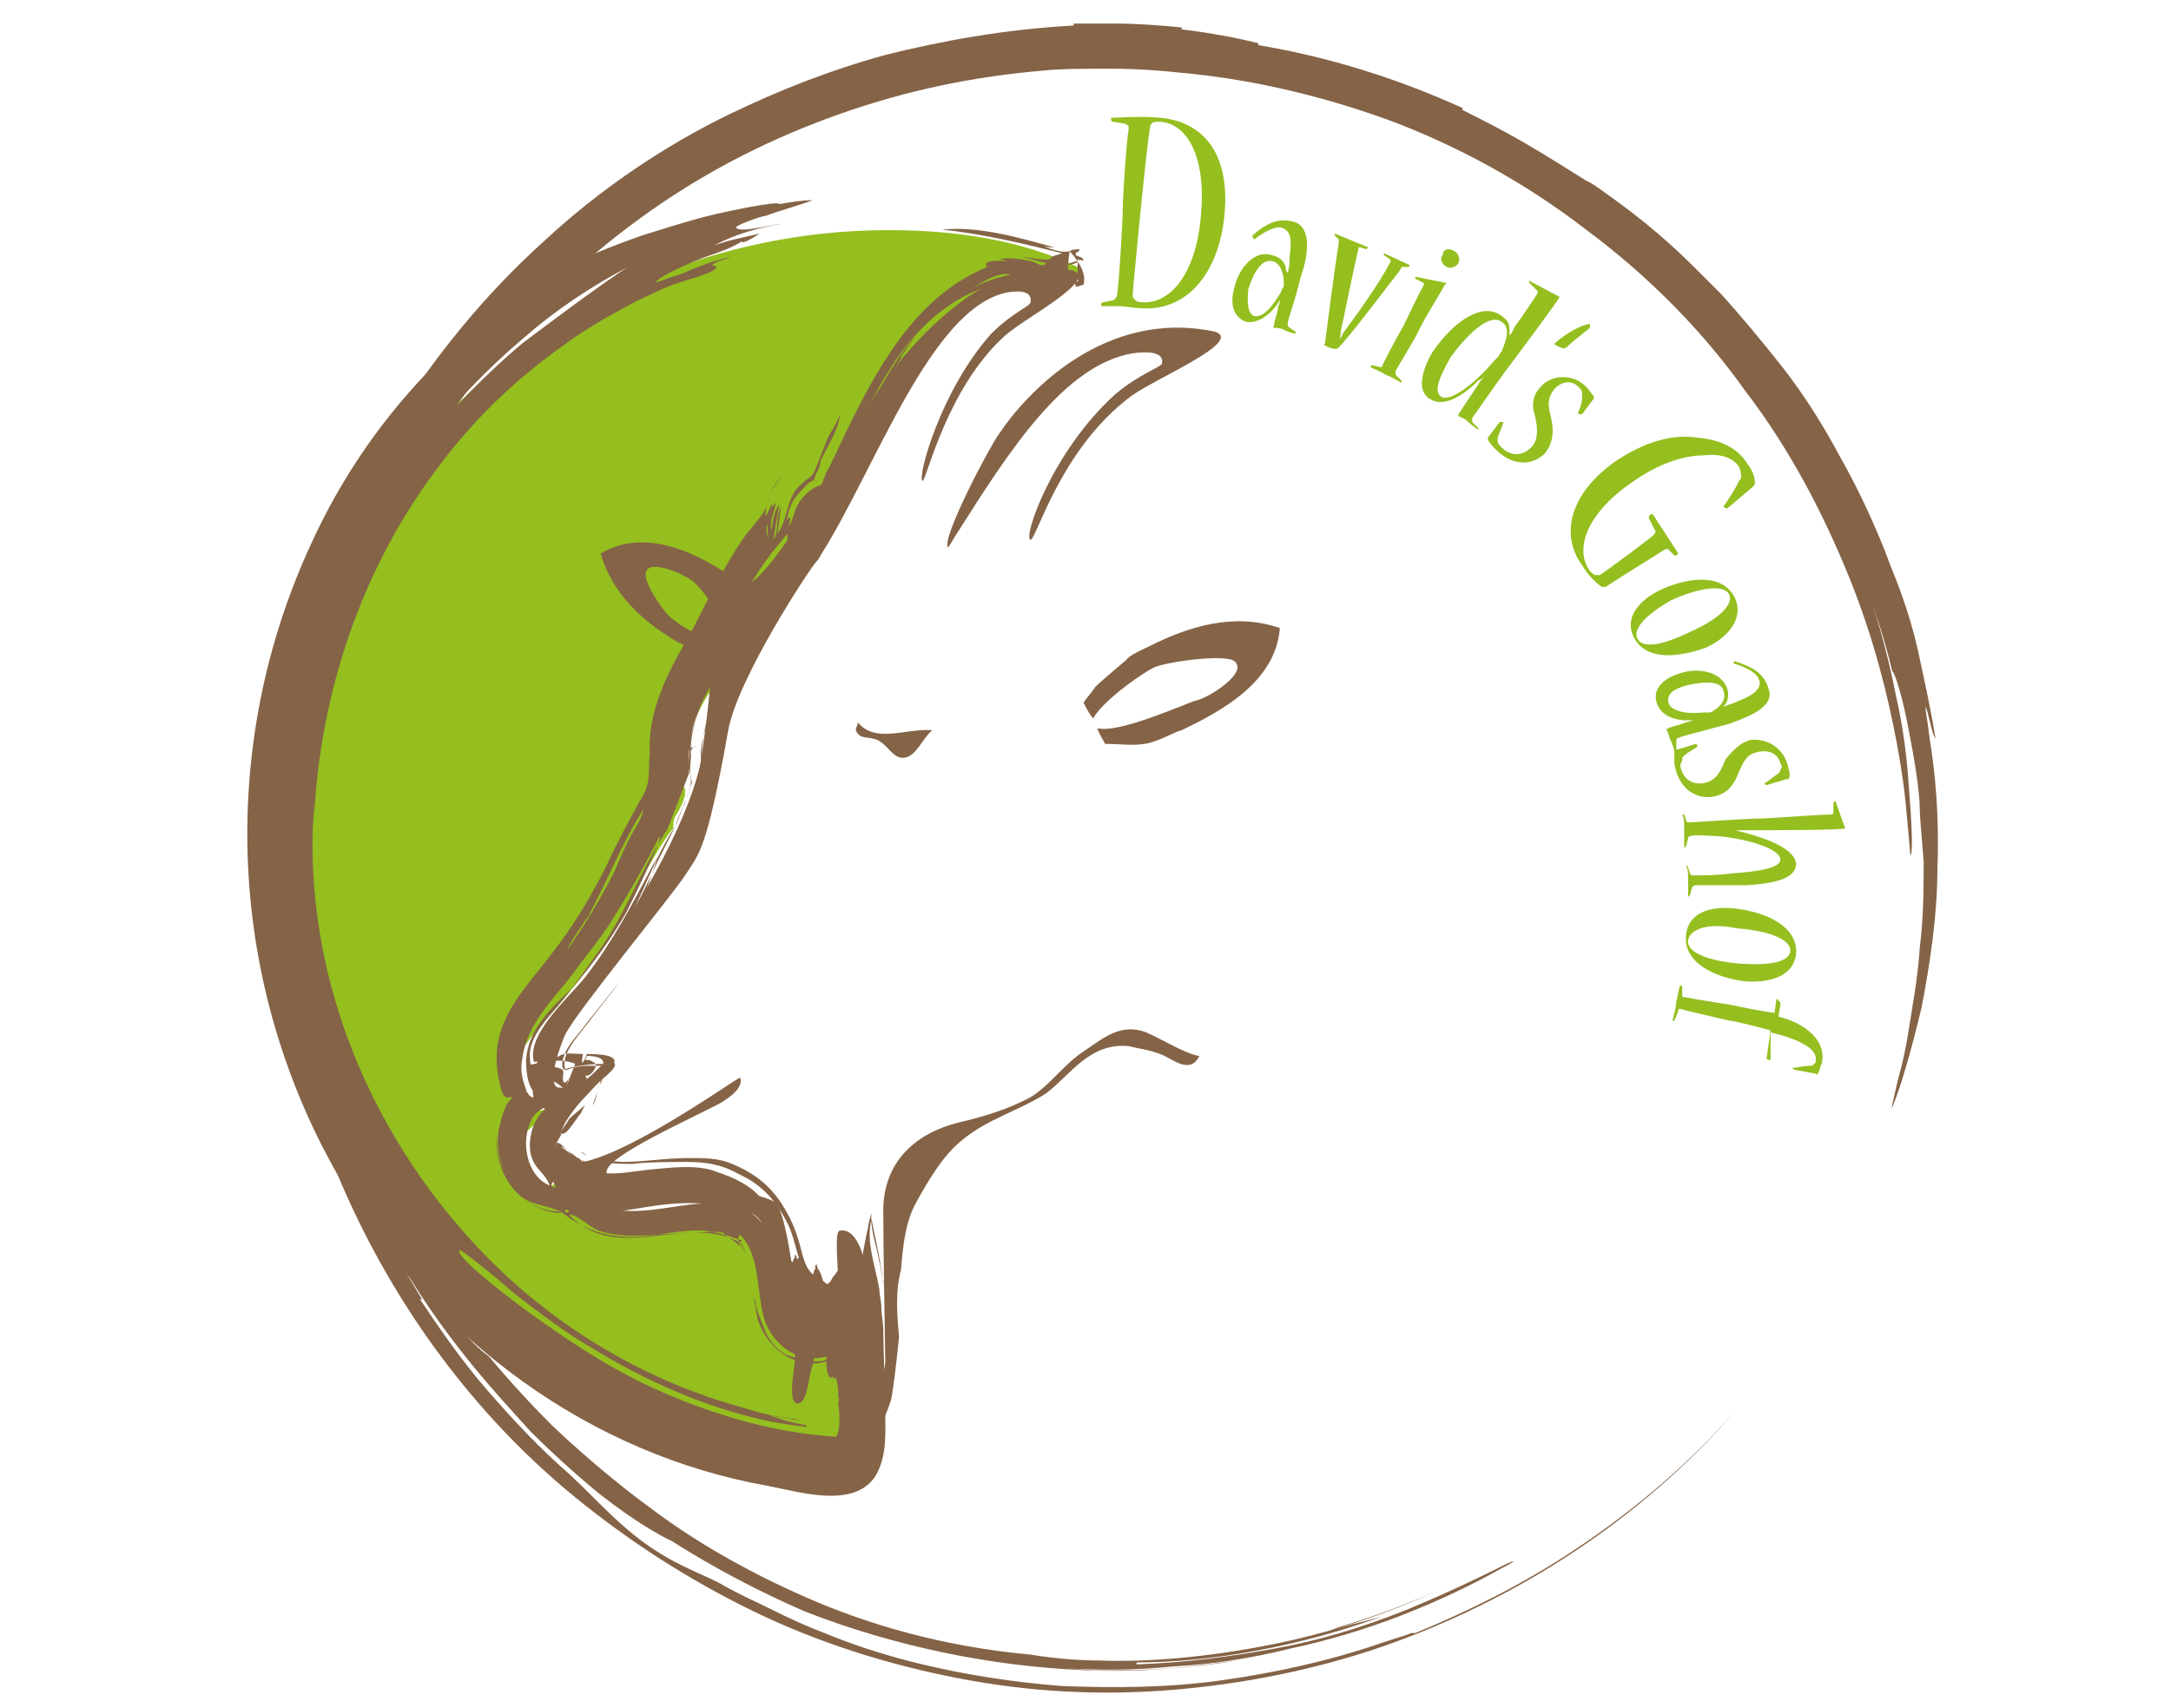 <?xml version="1.0" encoding="utf-8"?>
<!-- Generator: Adobe Illustrator 24.3.0, SVG Export Plug-In . SVG Version: 6.00 Build 0)  -->
<svg version="1.1" id="Ebene_1" xmlns="http://www.w3.org/2000/svg" xmlns:xlink="http://www.w3.org/1999/xlink" x="0px" y="0px"
	 viewBox="0 0 110.6 87" style="enable-background:new 0 0 110.6 87;" xml:space="preserve">
<style type="text/css">
	.st0{fill-rule:evenodd;clip-rule:evenodd;fill:#94BF1F;}
	.st1{fill-rule:evenodd;clip-rule:evenodd;fill:#856346;}
	.st2{fill:#856346;}
	.st3{fill:#94BF1F;}
</style>
<g>
	<g>
		<g>
			<path class="st0" d="M47.5,11.8c-17.5-1.2-32.7,12-34,29.6c-1.2,17.5,12,32.8,29.6,34c0.2,0,0.3,0,0.4,0l0.1-0.1
				c0-1.2,0.1-2.5,0.2-3.7c0,0,0,0,0-0.1c0-1.2,0.5-2.8,0.2-4.1c-0.2,0-0.3-0.1-0.4-0.2c-0.1,0-0.3-0.1-0.4-0.2
				c-0.1-0.1-0.2-0.2-0.3-0.2h-0.1c0,0,0,0-0.1,0l0,0l-0.1,0.1c-0.1,0.1-0.2,0.2-0.3,0.3c0,0.1,0,0.2-0.1,0.4
				c0.2,0.7-0.2,1.7-1.1,1.6c-0.5,0-0.8-0.3-0.9-0.6c0-0.1-0.1-0.1-0.1-0.2c-0.3-0.6-0.4-1.3-0.4-2c-0.1-0.2-0.2-0.4-0.2-0.7
				c0-0.1,0-0.1,0-0.2c-0.1-0.4-0.2-0.8-0.4-1.1c-0.3-0.6-0.6-1.4-1.2-1.7c-0.5-0.3-1.1-0.5-1.6-0.7c-1-0.1-1.9-0.1-2.9,0
				c-1.3,0.1-3.2,0.4-4.3-0.5c-0.5-0.4-0.7-1.1-0.3-1.6c-0.4,0.4-0.9,0.7-1.7,0.7c-0.7,0-1.1-0.7-1.1-1.2c0-0.8,0.4-1.4,1-1.9
				c0.2-0.2,0.4-0.3,0.7-0.3c0.2-0.3,0.3-0.6,0.5-0.9l0,0c-0.1,0.1-0.3,0.2-0.4,0.2c-0.7,0.3-1.4-0.1-1.7-0.8
				c-0.4-1.2,0.6-2.4,1.3-3.3c1.1-1.2,2.1-2.4,3-3.7c1.1-1.6,1.9-3.3,2.9-5c0.3-0.5,0.6-1,1-1.5c0-0.2,0-0.4,0.1-0.6
				c0.2-0.3,0.4-0.7,0.5-1.1c0-0.1,0-0.2,0-0.3l0,0c-0.2-0.3-0.2-0.6-0.1-0.9c0-0.2,0.1-0.3,0.1-0.5c-0.1-0.2-0.1-0.3,0-0.5
				c0.2-1.2,0.8-2.4,1.5-3.4l0,0c0.6-1.4,1.3-2.7,2.1-3.9c0.8-1.2,1.7-2.3,2.5-3.4c-0.2-0.7,0.2-1.7,1.1-1.6l0,0l0.1-0.1
				c0-0.1,0-0.3,0.1-0.4c1-2.5,2.4-5,3.9-7.2c1.2-1.8,2.8-3.1,4.9-3.8c0.1,0,0.2,0,0.3,0c0.4-0.2,0.8-0.2,1.4,0
				c0.4,0.1,0.6,0.4,0.7,0.7c0.1-0.1,0.1-0.2,0.2-0.2c0.2-0.2,0.5-0.4,0.7-0.6c0.2-0.2,0.4-0.3,0.6-0.4c0-0.1,0.1-0.2,0.1-0.3
				C52.9,12.6,50.3,12,47.5,11.8z"/>
		</g>
	</g>
	<path class="st1" d="M43.7,36.8c0.9,1.1,2.4,0.3,3.8,0.4c-0.5,0.4-0.8,1.3-1.4,1.4c-0.6,0.1-0.8-0.6-1.4-0.9
		c-0.5-0.2-0.9,0-1.1-0.5C43.6,37,43.7,37,43.7,36.8z"/>
	<g>
		<path class="st2" d="M55.2,14.5l-0.3,0.1c0.1-1.2,0-0.1,0-0.2c0,0,0-0.2,0-0.3s0-0.2,0-0.3c0-0.2,0-0.4,0-0.6c0,0.1,0,0.1,0,0.2
			c0-0.2,0,0.1,0-0.2c0.1,0.1,0.2,0,0.3,0.1c0-0.2-0.2-0.2-0.4-0.3c0-0.3,0.1,0,0.2-0.3c-0.1,0-0.4,0-0.5,0.1
			c-0.4,0.1-1-0.1-1.4-0.3c0.2,0.1,0.4,0.1,0.6,0.1c-1.8-0.5-3.9-1.1-5.7-0.9c2,0.2,4.1,0.7,6.1,1.2c-0.2,0.1-0.5,0.1-0.6,0.3
			c-0.2,0.1-1.2-0.1-1.4-0.1c0.4,0.1,0.8,0.2,1.2,0.3c-0.2,0.3-0.6-0.1-0.8-0.1c-0.5-0.1-1.1-0.2-1.6-0.1c0.2,0,0.3,0.1,0.5,0.1
			c-0.2,0-1.5-0.1-1.1,0.3c-3.4,1.4-5.3,4.6-6.9,7.8c-0.4,0.8-0.8,1.7-1.2,2.5c-0.1,0.1-0.1,0.2-0.2,0.4c-0.2,0.6-0.1,0.3-0.6,0.6
			c-0.3,0.2-0.6,0.5-0.8,0.9s-0.2,0.7-0.4,1c-0.1,0.3,0,0.6-0.1,0.8c0.1-0.2,0-0.6,0.1-0.8c0-0.2,0.2-0.7-0.1-0.3
			c0.1-0.9,0.5-1.3,1.1-1.9c0.4-0.2,0.2-0.1,0.4-0.5c0.1-0.2,0.2-0.4,0.2-0.6c0.3-0.7,1-1.7,1-2.5c0,0.4-0.6,1.1-0.7,1.5
			c-0.2,0.5-0.4,1-0.6,1.5c-0.2,0.4-0.3,0.3-0.6,0.6c-0.9,0.7-0.7,1.8-1.3,2.6c0.1-0.5,0.1-0.9,0.2-1.4c-0.3,0.5-0.1,1.3-0.4,1.7
			c0.1-0.6,0.2-1.2,0.3-1.8l0,0c-0.3,0.4-0.3,0.8-0.4,1.3c-0.1-0.6,0.2-0.9,0.2-1.4c-0.7,1,0,0.1-0.2,0.1c0,0-0.2,0.5-0.3,0.6
			c0-0.7,0.3-1.5,0.8-2c-0.3,0.4-0.6,0.8-0.7,1.3c-0.1,0.5-0.5,0.9-0.9,1.4c-0.5,0.6-0.9,1.3-1.3,2c-0.8,1.3-1.4,2.8-2.2,4.1
			c-0.9,1.6-1.7,3.4-1.6,5.3c-0.1,1,0.1,1.5-0.5,2.4c-0.6,1.1-1.2,2.2-1.7,3.3c-0.8,1.6-1.7,3.1-2.8,4.5c-1.2,1.6-2.8,3.1-2.8,5.3
			c0,0.6,0.1,1.2,0.3,1.8c0.2,0.3,0.2,0.2,0.5,0.2c-0.1,0.2-0.2,0.2-0.3,0.4c-0.2,0.4-0.3,0.9-0.4,1.3c-0.1,0.7,0,1.4,0.3,2.1
			c-0.3-0.6-0.4-1.2-0.4-1.9c-0.1,1.2,0.4,2.5,1.3,3.2c0.7,0.5,1.6,0.4,2.2,0.9c1.2,0.9,2.4,1.2,3.9,1.1c1.2-0.1,2.6-0.5,3.8-0.2
			c0.5,0.1,0.9,0.4,1.2,0.7l-0.1-0.3l0.5,0.8c-0.1-0.1-0.3-0.7-0.5-0.8v-0.1c0.4-0.8,0.1-0.3,0.1-0.2c1.1,1.1,0.8,3.1,1.3,4.5
			c0,0,0-0.1,0,0s0,0.1,0,0c0.6,1.4,2,2.2,3.4,1.6c-0.3,0.7-1.9,0.2-2.4,0c-0.5-0.3-0.9-0.8-1.1-1.4c-0.1-0.2-0.1-0.3-0.2-0.5
			c-0.1-0.3-0.2-0.5-0.2-0.8l-0.1-0.2c0.1,0.4,0.1,0.7,0.2,1.1c0.5,1.6,2.1,2.7,3.7,2.1c0,0.1,0,0.1,0,0.2c0-0.1,0.1-0.2,0.2-0.3
			c0,0.4,0,0.8-0.1,1.3l0,0v-0.1c0.2-0.6,0.3,0.3,0.3,0.5c0,0.1,0,0.1,0,0.2s0.1,0.2,0,0.4c0.1,0.6,0.1,1.4-0.1,1.7
			c-3.4-0.2-6.9-1.3-10-2.8c-2-1-3.8-2.2-5.6-3.5c-0.3-0.2-3.8-2.8-3.6-3.2c0.1-0.1,2.6,2,2.8,2.2c1.3,1,2.6,2,4,2.8
			c2.6,1.6,5.5,2.9,8.5,3.6c0.8,0.2,1.6,0.3,2.4,0.4c0,0,0-0.1-0.1-0.1c-0.6-0.1-1.3-0.3-1.5-0.4c-0.1,0-0.3-0.1-0.4-0.1
			c0.6,0.1,1.2,0.2,1.8,0.3l0,0c-0.2,0-0.3-0.1-0.4-0.1c-0.9-0.1-1.8-0.3-2.7-0.6c-4.4-1.2-8.5-3.5-11.9-6.6
			c-6.5-6-10.6-14.9-9.9-24.1c0,0.2,0,0.5,0,0.7c0.3-6.5,2.5-12.9,6.4-18c1.8-2.4,3.9-4.4,6.3-6.1c1.2-0.9,2.5-1.6,3.8-2.3
			c0.7-0.3,1.4-0.7,2.1-0.9c0.2-0.1,1.9-0.5,1.9-0.8c0-0.1-0.2,0-0.2-0.1c0.1-0.2,0.8-0.3,0.9-0.4c-0.9,0.2-1.7,0.5-2.6,0.9
			c-0.1,0-1.2,0.4-1.2,0.4c0.1-0.2,0.7-0.5,0.9-0.6c0.6-0.3,1.3-0.6,1.9-0.8c0.6-0.2,1.1-0.4,1.6-0.7c0,0.2,0.9-0.4,0.9-0.4
			c-0.8,0.2-1.5,0.3-2.3,0.6c1.1-0.6,2.3-0.9,3.4-1.1c-0.3,0-2.1,0.5-2.3,0.2C37.4,11.5,38.8,11,39,11c0.8-0.3,1.6-0.5,2.4-0.8
			c-0.6,0-1.1,0.1-1.7,0.2c0-0.2-2.8,0.4-3.2,0.5c-1.3,0.3-2.5,0.7-3.8,1.1c-2.3,0.8-4.6,1.8-6.6,3.2c-4.4,3.2-7.9,7.4-10.2,12.4
			c-4.9,10.5-4.3,22.7,1.5,32.6c4.7,8.1,12.7,13.9,21.7,15.5c1.6,0.3,4.4,1.2,5.5-0.5c0.6-1,0.5-2.2,0.5-3.3c0-0.9-0.1-3.2-0.1-4.1
			c0-0.4-0.1-0.8-0.1-1.2c0-0.3-0.1-0.6-0.1-0.9c-0.2-1.2-0.7-2.4-0.4-3.6c0.2,1.1,0.5,2.2,0.6,3.4c0-0.1,0-0.2,0-0.2
			c-0.1-0.3-0.1-0.7-0.2-1c-0.1-0.7-0.5-1.7-0.4-2.5c-0.1,0.3-0.2,0.7-0.2,1c0-0.1,0-0.1,0-0.2c-0.1,0.5-0.2,1-0.3,1.6
			c-0.2-0.1-0.4-0.3-0.6-0.3c0.2,0.1,0.6,0.2,0.5,0.5c-0.1-0.1-0.4-0.4-0.6-0.4c0,0-0.1,0.1-0.2,0.2c0.1,0,0.1-0.1,0.1-0.1
			c0.2,0.1,0.7,0.3,0.5,0.6c-0.1-0.1-0.5-0.4-0.7-0.4l0,0c-0.1,0.1-0.1,0.2-0.1,0.2c-0.1,0.2-0.2,0.4-0.4,0.6
			c0.1-0.1-0.3,0.5-0.1,0.2l-0.1,0.1l0,0l0,0l0,0c0-0.1,0-0.1,0-0.2c0,0.1,0,0.3-0.1,0.2C42,65.3,41.6,65,41.5,65
			c0.1,0.1,0.3,0.2,0.4,0.3c-0.3-0.2-0.5-0.4-0.8-0.6c0.1,0.1,0.3,0.2,0.4,0.3c-0.4-0.3-0.5-0.7-0.6-1c-0.2-0.8-0.4-1.5-0.8-2.2
			c-0.7-1.3-1.6-2-2.8-2.5C36.6,59,35.9,59,35.1,59c-1.2,0-2.3,0.2-3.4,0.2c-0.1,0-1.1-0.1-1.3-0.1c0.1,0.2,1.7,0.2,1.8,0.2
			c0.9-0.1,1.8-0.1,2.8-0.1c0.9,0,1.7,0.1,2.6,0.6c1.1,0.5,1.8,1.2,2.4,2.3c0.4,0.7,0.5,1.4,0.7,2c0,0-0.1,0-0.1,0.1
			c0-0.1,0-0.2-0.1-0.3c0,0.1,0,0.2-0.1,0.3l0,0c0-0.1,0,0.1,0,0.1s-0.1,0-0.1-0.1l0,0c0,0,0,0,0-0.1c-0.2,0.2-0.3-0.8-0.4-0.9
			c-0.2-0.7-0.6-1.4-1-2c-0.6-0.8-1.5-1.2-2.4-1.5c-1-0.4-2.4-0.2-3.5-0.1c-0.9,0.1-1.8,0.3-2.6,0.1c-0.2,0-0.4-0.1-0.5-0.2
			c-0.1,0.2-0.3,0.4,0,0l0,0c-0.1-0.1-0.1-0.2-0.1-0.2l0,0h0.1c0.1,0,0.1,0,0.2,0c0-0.1,0-0.1,0-0.1c-0.2,0-0.3,0-0.5-0.1
			c0,0,0,0,0.1,0.1c0,0-0.1,0-0.1-0.1c-0.1-0.1-0.2-0.1-0.3-0.2c-0.1-0.1-0.3-0.2-0.4-0.3c0.1,0.1,0.2,0.2,0.3,0.3l0,0
			c-0.2-0.2-0.7-0.5-0.6-0.5c0,0,0.2,0.1,0.3,0.2c-0.2-0.2-0.3-0.3-0.5-0.4l0.1,0.1c-0.1-0.1-0.2-0.1-0.3-0.2l0.2-0.6
			c0.4-0.5,0.8-1.2,1-1.4s0.7-1.1,0.4-1.3c0.3,0.1,0.8-0.6,0.4-0.7C30.1,54,29.9,54,29.8,54l0.1-0.2c0.8,0,1.3,0.3,0.2,1.1
			c0.2,0.2,0.9-0.4,1.1-0.6c0.5-0.6-0.9-0.6-1.3-0.6c-0.4,1-0.2,0-0.2,0c-0.4,0-0.9-0.1-1.2,0.1c-0.3,0.1-0.7,0.5-0.6-0.1
			c0.2-0.7,0.8-1.4,1.3-1.9c0.6-0.7,1.1-1.4,1.6-2.1c0.5-0.7,1-1.5,1.4-2.3l1.3-3.7c-0.1,0.1-0.1,0.2-0.2,0.3
			c-1.1,2.1-2.1,4-3.5,5.8c-0.8,1-3,2.9-2.6,4.3c0,0,1.5-0.2,2.1,0.1l-0.5,1.3c0.1-0.2,0.1-0.4,0.2-0.6c0,0-0.2,0.4-0.3,0.2
			c-0.1-0.4,0.2-0.6-0.3-0.7c-0.3-0.1-0.6-0.1-0.9-0.2c-0.4-0.1-0.5,0.3-0.5-0.3c-0.1-0.9,0.7-1.8,1.2-2.4c0.8-0.9,1.5-1.9,2.2-2.9
			c1.4-1.9,2.2-4.2,3.5-6.2c0.1-0.1,0.1-0.2,0.2-0.4l1-2.6c0-0.1,0-0.3,0-0.4c0-0.1-0.1-0.9,0.1-0.9c0,0.1,0,0.1,0,0.2
			c0-0.1,0.1-0.2,0.1-0.2s0.1-0.1,0.2-0.1c0,0-0.2,0.1-0.3,0.1c-0.1-1.3,0.7-2.6,1.3-3.7c0.7-1.2,1.1-2.4,1.9-3.6
			c0.5-0.7,1-1.5,1.5-2.2c0.2-0.3,1.2-1.3,1.1-1.6c-0.1-0.4-0.1-0.8,0.3-1c0.6-0.3,0.6-0.1,0.8-0.6c0.4-1.3,1.1-2.6,1.7-3.8
			c0.8-1.6,1.7-3.3,2.9-4.6c1-1.1,2.3-2,3.6-2.4c0.3-0.1,0.8-0.1,1.1-0.1c0.2,0,0.1-0.1,0.4,0c0.3,0.1,0.4,0.4,0.6,0.4
			c0.4-0.4,0.6-0.6,1.1-0.4c-0.3,0.2-0.7,0.3-1,0.5c0.4-0.1,1.4-0.6,1.4-0.4c0-0.1,0.1-0.3,0.1-0.3c0-0.1,0.4-0.2,0.4-0.1
			c0-0.5,0-0.9,0.1-1.4C55.2,13.6,55.3,14.1,55.2,14.5z M26.7,17.2c1.6-1.4,3.4-2.6,5.3-3.6c-1.3,0.8-5,3.6-5.4,3.9
			c-1.8,1.5-3.5,3.3-5.1,5.1C23.1,20.6,24.8,18.8,26.7,17.2z M41.6,64.4c0,0.1,0.1,0.3,0.1,0.4l0,0l0,0l0,0l0,0
			c-0.1-0.1-0.1-0.1-0.2-0.1l0,0l0,0l0,0l0,0l0,0l0,0h0.1C41.5,64.6,41.5,64.5,41.6,64.4L41.6,64.4z M30.2,54.3
			c-0.5,0-0.8,0-1.3,0.2c-0.3,0.1-0.3-0.3-0.2-0.6c0.2-0.7,0.8-1.2,1.2-1.8c0.6-0.7,1.1-1.4,1.7-2.1c-0.7,0.9-1.4,1.8-2.1,2.7
			c-0.4,0.5-0.9,1.2-0.7,1.8c0-0.1,1.1-0.3,2-0.3l-0.1,0.1C30.5,54.3,30.3,54.3,30.2,54.3z M30.7,54.8c0,0.1,0,0.2-0.1,0.4
			c-0.2,0.2-0.2,0.9-0.4,1.1L30.7,54.8z M39.1,26.7c0,0.3,0,0.7,0.1,1c0,0.1,0,0.2,0,0.3C39.3,27.6,38.9,27.1,39.1,26.7z M29.8,46.9
			c0,0,0,0,0.1-0.1c0.2-0.3,0.2-0.3,0.1-0.2c1-1.8,1.7-3.7,2.8-5.4c-0.1,0.4-0.3,0.8-0.5,1.1c-0.4,0.7-0.7,1.4-1,2.1
			c-0.7,1.4-1.5,2.7-2.4,4C29.1,47.9,29.5,47.4,29.8,46.9z M26.5,60.9c0.4,0.4,1,0.7,1.6,0.8c0.1,0,0.4,0,0.5,0.1
			C27.8,61.8,27,61.4,26.5,60.9z M28.5,55.6c-0.1,0.2-0.2,0.5-0.3,0.7c-0.5,0.1-0.8,0.6-1,1c-0.2,0.5-0.3,1.2-0.1,1.7
			c0.2,0.6,0.7,0.8,0.9,1.4c-1.2-0.5-1.5-2.3-0.9-3.4c0.2-0.4,0.6-0.5,0.9-0.8c0.1-0.1,0.1-0.3,0.2-0.4C28,55.8,28.5,55.7,28.5,55.6
			z M28.1,59.1C28,59,28,58.9,28,58.7c0,0.1,0.1,0.1,0.1,0.2S28.1,59.1,28.1,59.1z M28.2,60.2c0,0.1,0.1,0.2,0.1,0.3
			C28.1,60.5,28,60.4,28.2,60.2C28.1,60.2,28.1,60.2,28.2,60.2z M28.8,61.7L28.8,61.7L28.8,61.7c-0.1-0.1,0.1-0.1,0.2,0
			C28.9,61.8,28.8,61.8,28.8,61.7z M37.8,63.4C37.7,63.4,37.7,63.4,37.8,63.4C37.7,63.5,37.7,63.4,37.8,63.4L37.8,63.4z M32.1,61.5
			c0.7,0,1.3-0.1,2-0.2c1.2-0.1,2.5-0.3,3.6,0.2c-0.1,0-0.1-0.1,0,0s0.1,0,0,0c0.4,0.2,0.9,0.4,1.1,0.8c-0.6-0.8-1.7-1-2.6-1
			c-1.9,0-4.1,0.9-5.9,0C30.9,61.2,31.6,61.5,32.1,61.5z M29.8,58.8l-0.1-0.1C29.7,58.7,29.7,58.7,29.8,58.8z M29.9,58.9l-0.3-0.2
			C29.7,58.7,29.8,58.8,29.9,58.9z M30.5,62.7c0.9,0.3,1.9,0.3,2.9,0.2c0.6,0,1.3-0.1,1.9-0.1c0.4,0,1.1-0.1,1.5,0
			c0,0,0.1,0,0.1,0.1l0.9,0.3c-0.2,0.2-0.1,0.1-0.3,0c-2.7-1.3-6.1,1.2-8.5-1.3C29.3,61.8,30,62.5,30.5,62.7z M29.4,58.5L29.4,58.5
			C29.4,58.4,29.4,58.5,29.4,58.5z M29.8,56.3l-0.2,0.4c-0.4,0.5-0.8,1.3-1.1,1l0.1,0.1c-0.1,0.2-0.3,0.4-0.3,0.7
			C28.2,58,28.8,57.4,29,57C29.2,56.8,29.6,56.5,29.8,56.3z M29.7,55.7c0,0.2-0.1,0.5-0.3,0.6C29.6,56.2,29.6,55.9,29.7,55.7z
			 M28.8,56.7c-0.7,0.9-0.7,1-0.9,2c-0.3-0.9,0.6-2.1,1.3-2.4C29.1,56.4,28.9,56.6,28.8,56.7z M28.2,55.1c0.3,0.1,0.7,0.6,1,0.6
			c-0.6,0.2-1.4-0.4-1.6-1v-0.1c0,0.2,0.1,0.3,0.2,0.4C27.8,54.9,28.2,55.1,28.2,55.1z M26.8,54c0,0.7,0.1,1.8,0.9,1.9
			c-0.1,0-0.1,0.1-0.2,0.1c0.1,0-0.5,0-0.6-0.3c-0.1-0.1-0.1-0.1-0.1-0.2c-0.2-0.5-0.3-1-0.2-1.5l0,0l0,0c0.2-1.8,1.6-3.1,2.6-4.4
			c0.7-1,1.6-2,2.2-3.1c0,0.1-0.1,0.1-0.1,0.2c0.8-1.3,1.6-2.7,2.3-4.1c0.2,0.1-1.5,3.5-1.7,3.9c-0.8,1.4-1.7,2.6-2.7,3.8
			C28,51.4,26.9,52.5,26.8,54z M32.5,46.5c-1,2-2.4,3.6-3.7,5.4l0.1-0.3c0.1-0.2,0.3-0.4,0.5-0.6c0.1-0.2,0.2-0.3,0.3-0.5
			c1.3-1.6,2.5-3.4,3.4-5.3c0.5-1,1-1.9,1.6-2.9C34,43.7,33.2,45.1,32.5,46.5z M34.4,42.1c-0.3,0.6-0.6,1.2-0.9,1.8
			c-1,2.2-2.1,4.2-3.5,6.2c0.1-0.1,0.2-0.3,0.3-0.4c0.8-1.2,1.6-2.4,2.2-3.8C33.1,44.6,33.6,43.3,34.4,42.1c0.1-0.4,0.7-1.6,0.8-2.1
			c0.1-0.1,0-0.3,0-0.4c-0.1-0.4,0-0.7,0-1.1c-0.1-1.3,0.5-2.6,1-3.8c0.9-2,1.9-4,3-5.9c-0.3,0.4-1.4,1.9-2,2.8
			c1.6-3,2.2-3.5,2.9-4.4c0.1,0.7-0.3,1-0.7,1.6s-0.7,1.1-1.1,1.7c-0.6,1-1.2,2.1-1.7,3.3c-0.8,1.8-1.6,3.3-1.5,5.3
			c0,0.2,0.1,0.4,0.1,0.7c0,0.4-0.2,0.7-0.3,1.1C34.7,41.3,34.6,41.7,34.4,42.1z M46.1,17.9C46.2,17.7,46.4,17.4,46.1,17.9
			c-0.4,0.5-0.3,0.4-0.1,0.2c-1,1.6-1.9,3.2-2.7,5c-0.3,0.6-0.5,1.3-0.8,1.9c-0.1,0.1-0.1,0.4-0.1,0.5c-0.1,0.2-0.4,0.1-0.6,0.2
			c-0.6,0.4-0.4,1-0.6,1.6c0,0.2-0.5,0.8-0.6,0.9c-1,1.4-1.9,2.9-2.7,4.5c0.4-0.7,0.8-1.5,1.3-2.2c-0.8,1.2-1.4,2.5-2,3.8
			c-0.5,1.3-1.3,2.4-1.3,3.9c0,0.4-0.1,0.7,0,1.1c0,0.2,0.2,0.4,0.1,0.7c0,0.2-0.1,0.4-0.2,0.7c0.1-0.4,0.2-0.9,0.1-1.3
			c-0.2-1.4,0.2-2.9,0.8-4.1c-0.5,0.9-0.9,2-1,3c0,0.7,0.2,1.4-0.1,2.1c-0.2,0.4-0.4,0.9-0.6,1.3c0.1-0.2,0.1-0.4,0.3-0.7
			s0.5-0.8,0.5-1.2c0-0.7-0.1-1.3,0-2c0.1-1.2,0.7-2.2,1.2-3.2c0.5-0.8,0.8-1.8,1.2-2.6c0.6-1.1,1.2-2.1,1.9-3.1
			c0.3-0.5,0.7-1,1-1.5c0.4-0.6,0-1.4,0.7-1.8c0.2-0.1,0.5-0.1,0.6-0.2c0.1-0.2,0.1-0.5,0.2-0.7c0.2-0.7,0.5-1.3,0.8-1.9
			c0.9-2.1,2-4.4,3.6-6.1c0.7-0.8,1.5-1.4,2.3-1.9c0.6-0.3,1.5-1,2.2-0.8C49.2,14.4,47.2,16.1,46.1,17.9z M54.3,13.5
			c0.2-0.1,0.5-0.2,0.6-0.2C54.9,13.4,54.6,13.5,54.3,13.5z M54.8,14.6c0-0.2-0.1-0.2-0.3-0.3c0.2-0.1,0.4,0,0.5,0.2
			C54.9,14.6,54.9,14.6,54.8,14.6z"/>
		<path class="st1" d="M58.4,52.6c-1.3-0.5-2.2,0.3-3.1,0.9c-1.1,0.7-1.8,1.8-2.8,2.4c-1.1,0.6-2.4,1-3.7,1.3
			c-2,0.5-3.9,1.9-3.8,4.7c0,2.1,0.1,7.1,0.1,7.5c-0.1,1.1-0.8,2.1-0.8,1.4c0.4-5.7-0.4-8.3-1.5-8.1c-0.5-0.1,0.3,4.8-0.1,5.9
			c-0.5,0.2-0.5-3.7-1.1-4c-0.5,0.1,0,4.1-0.6,4.2c-0.3-0.3-0.7-7.2-1.6-7.6c-2.2-1.1-7,0.2-7.9-0.4c-0.5-0.3-0.6-0.7-0.6-1.1
			c0-0.8,4.3-2.7,5.8-3.5c0.5-0.3,1.2-0.8,1-1.3c-0.6,0.3-7.7,5.4-9.3,4.2c-0.3-0.7,0.1-1.2,0.3-1.7c0.1-0.3,0.7-1.1,1-1.4
			c0.3-0.3,0.7-0.8,1.2-1.2c0.2-0.2,0.8-0.7,0.1-0.7c-0.5,0-1.1,1.5-2.6,1.3c-0.6-0.3,0.3-2.5,0.4-2.7c0.6-1.2,5.3-6.9,6.1-8.1
			c0.7-1.1,1.1-1.2,2.2-7.4c0.5-2.7,4.2-8.3,4.5-8.6l0.1-0.1c0-0.1,0.1-0.1,0.1-0.2c2.8-4.4,5.6-12.6,9.5-13.4
			c0.6-0.1,1.3-0.1,1.2,0.5c0,0.2-0.9,0.5-2,1.6c-2.6,2.9-3.8,7.4-3.5,7.5c0.2,0,1.2-4.7,4.2-7.4c1-0.9,4.7-2.8,3.5-3.3
			c-4.6-1.2-9.2,4.7-10.4,6.8c-1.2,2.2-5,8.9-6.3,9.2c-0.2,0-0.7-0.4-1-0.6c-1.7-1.1-4.2-2.3-6.4-1c0.6,2.1,2.2,3.5,3.9,4.5
			c0.6,0.3,1.3,0.6,1.8,1.1c-0.1,1-0.3,3.1-0.6,5c-0.4,2.2-2.6,7-6.1,11.3c-0.5,0.6-2,3.3-2.3,4.2c-0.2,0.7-0.2,1.2-0.1,1.8
			c0,0.2,0.8,0.5,0.8,0.5c0,0.4-0.7,1-0.7,1.4c-0.1,1.5,0.4,2.3,1.9,2.2c0.2,0.4,0.2,0.7,0.5,1c1.2,1.6,4.2-1,8.8,0.7
			c0.6,0.2,1.4,2.1,1.6,3.3c0.2,1.4,0.4,2.8,0.4,4c0,0.5-0.4,2.2,0.1,2.3c0.5,0.1,0.6-1.3,0.7-1.6c0.2-0.7,0.3-1.5,0.6-1.8
			c0.4,0.5,0,1.7,0.4,2.1c1.2-0.3,0.4-4.7,1.2-4.3c0.6,0.2,0.5,2,0.5,3.1s-0.2,2.2-0.2,3c-0.1,0.9-0.1,1,0,1.8
			c0.1,0.9,1.2-1.2,1.6-2.5c0.1-0.5,0.3-2.1,0.4-3.2c-0.1-1.1-0.2-2.3,0.1-3.4c0.1-1.2,0.2-2.3,0.7-3.3c0.7-1.3,1.5-2.6,2.4-3.3
			c1.3-1.1,2.9-1.5,4.3-2.4c1.2-0.9,2.2-2.6,4.2-2.4c0.4,0.1,1.1,0.2,1.6,0.4c0.6,0.2,1.5,1.1,2,0.1C60.4,53.7,59.3,53,58.4,52.6z
			 M34.1,31.4c-0.4-0.4-1.3-1.7-1.2-2.2c0.1-0.8,2.1,0.1,2.5,0.5c0.3,0.3,1.6,1.7,1,2.6C35.8,32.6,34.8,32,34.1,31.4z"/>
		<path class="st1" d="M48.3,27.9c0.2-0.3,0.3-0.5,0.5-0.8c2.6-4.1,5.4-8.5,8.9-9.1c0.7-0.1,1.6-0.1,1.5,0.5c0,0.2-1.1,0.5-2.4,1.6
			c-3.2,2.9-4.7,7.3-4.3,7.4c0.3,0,1.5-4.6,5.1-7.3c1.2-0.9,5.8-2.8,4.3-3.3c-5.6-1.2-9.6,3.1-11,5.2C50.5,22.6,47.9,27.5,48.3,27.9
			z"/>
		<path class="st2" d="M58.6,32.9c-0.4,0.2-1.1,0.5-1.2,0.7c-0.1,0.1-1.2,1-1.6,1.4c-0.2,0.3-0.4,0.5-0.6,0.8
			c0.1,0.2,0.2,0.4,0.4,0.7c0,0,0,0,0.1,0.1c0.4-0.8,2.3-2.2,3.1-2.6c0.7-0.3,3.7-0.7,4.1-0.3c0.7,0.6-1.4,1.9-2,2
			c-0.4,0.1-3.9,1.7-5,1.4l0,0c0.1,0.3,0.3,0.6,0.4,0.8c0.7,0,1.4,0.1,2,0c0.7-0.1,1.5-0.6,1.9-0.7c2.1-1,4.8-2.5,5-5.2
			C62.9,31.2,60.6,31.9,58.6,32.9z"/>
	</g>
	<g>
		<g>
			<g>
				<g>
					<path class="st3" d="M56.7,6.2c-0.1,0-0.1-0.1-0.1-0.2l0,0c0.4,0,1.5-0.1,2.5,0c2.2,0.2,3.5,1.8,3.3,4.7c-0.2,3-1.8,5.2-4.3,5
						c-0.3,0-0.8-0.1-1-0.1c-0.3,0-0.8,0-1,0c0,0,0,0,0-0.1c0,0,0-0.1,0.1-0.1l0.5-0.1c0.1,0,0.1-0.1,0.2-0.2
						c0.1-0.5,0.3-3.9,0.3-4.5s0.2-3.6,0.3-4c0-0.2,0-0.2-0.2-0.3L56.7,6.2z M58.2,15.4c1.3,0.1,2.8-1.3,3-4.7
						c0.2-2.7-0.7-4.4-2.1-4.5c-0.3,0-0.4,0-0.5,0.2c-0.2,1.1-0.9,8.4-0.9,8.7C57.8,15.3,57.9,15.4,58.2,15.4L58.2,15.4z"/>
				</g>
			</g>
			<g>
				<g>
					<path class="st3" d="M65.6,13.9c0.1-0.3,0.1-0.6,0.1-0.8c0.1-0.9,0.1-1.3-0.4-1.5c-0.3-0.1-0.9,0.2-1.4,0.6l0,0
						c0,0-0.1-0.1-0.1-0.2c0.8-0.7,1.4-0.9,2.1-0.7c0.8,0.2,0.8,1.3,0.5,2.4c-0.1,0.2-0.3,1.1-0.4,1.4c-0.1,0.4-0.4,1.2-0.4,1.4
						c0,0.1,0,0.1,0.1,0.2l0.3,0.2V17l0,0c-0.1,0-0.4-0.1-0.6-0.2c-0.2-0.1-0.4-0.1-0.5-0.1c0,0-0.1,0,0-0.1c0-0.2,0.2-0.7,0.2-0.9
						c0-0.1,0.1-0.2,0.1-0.4l0,0c-0.1,0.1-0.1,0.2-0.2,0.3c-0.3,0.4-0.9,0.9-1.5,0.8c-0.6-0.2-0.9-0.8-0.6-1.8
						c0.2-0.9,1-1.9,1.9-1.6c0.4,0.1,0.6,0.3,0.7,0.6C65.5,13.7,65.5,13.8,65.6,13.9L65.6,13.9z M63.9,16.1c0.4,0.1,0.9-0.4,1.4-1.3
						c0-0.1,0.1-0.2,0.1-0.2c0-0.1,0-0.2,0-0.3c0-0.2-0.1-0.9-0.6-1s-0.9,0.5-1.2,1.4C63.5,15.5,63.6,16,63.9,16.1L63.9,16.1z"/>
				</g>
			</g>
			<g>
				<g>
					<path class="st3" d="M71.8,13.5C71.8,13.5,71.8,13.6,71.8,13.5c0,0.1,0,0.1-0.1,0.1h-0.2c-0.1,0-0.1,0-0.2,0.2
						c-0.4,0.5-2.5,3.3-3.1,3.9c-0.1,0.1-0.2,0.1-0.5,0l-0.2-0.1c0,0-0.1,0,0-0.1c0.1-0.8,0.5-3.9,0.7-5.1c0-0.1,0-0.1,0-0.2L68,12
						v-0.1l0,0l1.7,0.7l0,0l-0.1,0.1l-0.3-0.1c-0.1,0-0.1,0-0.1,0.1c-0.2,0.8-0.7,3.3-0.9,4.2c0,0.1,0,0.3-0.1,0.4l0,0
						c0.1-0.1,0.2-0.2,0.2-0.3c0.6-0.8,1.9-2.6,2.4-3.6c0.1-0.1,0-0.2,0-0.2L70.5,13v-0.1l0,0L71.8,13.5z"/>
				</g>
			</g>
			<g>
				<g>
					<path class="st3" d="M73.6,14.4c0.1,0,0.1,0.1,0,0.1c0,0.1-1.1,1.8-1.4,2.5c-0.2,0.4-1,1.7-1.1,1.9c0,0.1,0,0.1,0,0.2l0.3,0.3
						v0.1l0,0c-0.2-0.1-0.5-0.3-0.8-0.4c-0.3-0.2-0.6-0.3-0.8-0.4l0,0l0.1-0.1l0.4,0.1c0.1,0,0.1,0,0.1,0c0-0.1,0.7-1.4,1.1-2.1
						c0.3-0.6,0.8-1.7,1-2c0-0.1,0.1-0.1,0-0.2l-0.4-0.2v-0.1l0,0L73.6,14.4z M74.1,12.8c0.2,0.1,0.3,0.4,0.2,0.6
						c-0.1,0.2-0.4,0.3-0.6,0.2c-0.2-0.1-0.4-0.4-0.2-0.6C73.5,12.7,73.8,12.6,74.1,12.8L74.1,12.8z"/>
				</g>
			</g>
			<g>
				<g>
					<path class="st3" d="M79.4,15.1c0.1,0,0,0.1,0,0.1c0,0.1-2.1,2.9-2.7,3.7c-0.3,0.4-1.7,2.4-1.7,2.4c0,0.1,0,0.1,0,0.2l0.3,0.3
						v0.1l0,0c-0.1-0.1-0.3-0.2-0.5-0.4c-0.2-0.2-0.3-0.2-0.5-0.3v-0.1l1-1.5c0.1-0.2,0.3-0.4,0.4-0.5l0,0c-0.1,0.1-0.2,0.2-0.4,0.3
						c-0.8,0.8-1.8,1.4-2.5,0.9c-0.6-0.4-0.4-1.4,0.2-2.4c1.2-1.7,2.6-2.5,3.5-1.8c0.3,0.2,0.4,0.4,0.4,0.7c0,0.1,0,0.2,0,0.3l0,0
						c0.1-0.1,0.2-0.3,0.3-0.5c0.3-0.4,0.9-1.3,1.1-1.6c0-0.1,0.1-0.1,0-0.2l-0.4-0.4v-0.1l0,0L79.4,15.1z M73.4,20.2
						c0.4,0.3,1.6-0.5,2.7-1.8c0.1-0.1,0.1-0.1,0.2-0.2c0.1-0.1,0.1-0.2,0.2-0.3c0.2-0.5,0.5-1.2,0-1.5C76,16,75,16.7,73.9,18.2
						C73.4,19.1,73,19.9,73.4,20.2L73.4,20.2z"/>
				</g>
			</g>
			<g>
				<g>
					<path class="st3" d="M79.2,17.5c0.2-0.2,1.1-0.9,1.8-1l0,0c0,0,0,0.1,0,0.2c-0.5,0.4-1,0.8-1.2,1c0,0-0.1,0.1-0.3,0
						C79.3,17.6,79.2,17.6,79.2,17.5C79.1,17.5,79.1,17.5,79.2,17.5L79.2,17.5z"/>
				</g>
			</g>
			<g>
				<g>
					<path class="st3" d="M78.5,19.7c0.5-0.6,1.6-0.7,2.3,0c0.2,0.2,0.3,0.4,0.4,0.5v0.1l-0.6,0.8c0,0-0.1,0-0.2,0c0,0,0,0,0-0.1
						c0.1-0.2,0.2-0.5,0.2-0.8c0-0.1,0-0.1,0-0.2s-0.1-0.2-0.2-0.3c-0.4-0.4-0.9-0.2-1.2,0.1c-0.3,0.4-0.4,0.7-0.2,1.4
						c0.2,0.8,0.1,1.4-0.3,1.9c-0.6,0.6-1.6,0.7-2.5-0.2c-0.1-0.1-0.3-0.3-0.4-0.5v-0.1l0.6-0.8c0,0,0.1,0,0.2,0l0,0
						c-0.1,0.3-0.2,0.5-0.3,0.8c0,0.1,0,0.1,0,0.2s0.1,0.2,0.2,0.3c0.4,0.4,1,0.5,1.5,0c0.3-0.3,0.4-0.8,0.2-1.6
						C78,20.6,78.1,20.1,78.5,19.7L78.5,19.7z"/>
				</g>
			</g>
			<g>
				<g>
					<path class="st3" d="M85.5,28.2C85.5,28.2,85.5,28.3,85.5,28.2c-0.1,0.1-0.1,0.1-0.2,0.1L85,28c-0.1-0.1-0.1,0-0.2,0
						c-0.6,0.4-2.1,1.3-3,1.9c-0.1,0-0.1,0-0.2,0c-0.3-0.2-0.7-0.6-1-1.1c-1.1-1.5-0.7-3.6,1.7-5.3c1.5-1,2.9-1.4,4.2-1.2
						c1.1,0.1,2,0.5,2.5,1.3c0.3,0.4,0.4,0.7,0.4,1c0,0.1,0,0.1-0.1,0.2L88,25.9c-0.1,0-0.1,0-0.2-0.1l0,0c0.3-0.4,0.6-0.9,0.8-1.3
						c0.1-0.1,0.1-0.2,0.1-0.2c0-0.1,0-0.3-0.1-0.5c-0.3-0.5-1-0.7-1.8-0.6c-1,0-2.3,0.4-3.7,1.4c-2.3,1.6-2.9,3.4-2.1,4.5
						c0.1,0.1,0.2,0.2,0.3,0.2s0.1,0,0.2,0c0.6-0.4,2.2-1.6,2.7-2c0.1-0.1,0.2-0.2,0.1-0.3L84,26.4c0-0.1,0-0.1,0.1-0.2
						c0,0,0,0,0.1,0L85.5,28.2z"/>
				</g>
			</g>
			<g>
				<g>
					<path class="st3" d="M83.2,32.4c-0.4-0.9,0.2-1.8,1.5-2.4c1.4-0.6,3.1-0.8,3.7,0.5c0.4,0.9-0.2,1.9-1.5,2.5
						C85.5,33.5,83.8,33.7,83.2,32.4L83.2,32.4z M83.4,32.5c0.3,0.7,1.7,0.2,2.9-0.4c1.3-0.6,2-1.3,1.8-1.8c-0.3-0.6-1.7-0.3-3,0.3
						C83.9,31.3,83.2,32,83.4,32.5L83.4,32.5z"/>
				</g>
			</g>
			<g>
				<g>
					<path class="st3" d="M87.8,36c0.3-0.1,0.6-0.2,0.8-0.3c0.8-0.3,1.2-0.7,1-1.1c-0.1-0.3-0.6-0.6-1.3-0.8l0,0
						c0,0,0.1-0.2,0.1-0.1c1,0.3,1.5,0.7,1.7,1.4c0.3,0.8-0.7,1.3-1.8,1.7c-0.2,0.1-1.1,0.3-1.4,0.4c-0.4,0.1-1.2,0.3-1.4,0.4
						c-0.1,0-0.1,0.1-0.1,0.2v0.4c0,0,0,0.1-0.1,0.1l0,0c0-0.1-0.1-0.4-0.2-0.6c-0.1-0.2-0.1-0.4-0.2-0.5c0,0,0-0.1,0.1-0.1
						c0.2-0.1,0.7-0.2,0.9-0.3c0.1,0,0.3-0.1,0.4-0.1l0,0c-0.1,0-0.3,0-0.4,0c-0.5,0-1.3-0.2-1.5-0.9c-0.2-0.6,0.2-1.2,1.2-1.5
						c0.9-0.3,2.1-0.1,2.4,0.8C88.1,35.5,88,35.8,87.8,36C87.9,35.8,87.8,35.9,87.8,36L87.8,36z M85,35.8c0.1,0.4,0.8,0.6,1.8,0.5
						c0.1,0,0.2,0,0.3,0s0.2-0.1,0.2-0.1c0.2-0.1,0.7-0.5,0.5-1c-0.1-0.5-0.9-0.5-1.8-0.3C85.2,35.1,84.9,35.4,85,35.8L85,35.8z"/>
				</g>
			</g>
			<g>
				<g>
					<path class="st3" d="M89.2,37.7c0.8-0.1,1.7,0.4,1.9,1.4c0.1,0.3,0.1,0.5,0,0.6c0,0,0,0-0.1,0L90,40c-0.1,0-0.1-0.1-0.1-0.1
						l0,0c0.2-0.1,0.4-0.3,0.7-0.5c0.1-0.1,0.1-0.1,0.1-0.2c0.1-0.1,0.1-0.2,0-0.3c-0.1-0.5-0.6-0.7-1.1-0.6c-0.5,0.1-0.7,0.3-1,1
						c-0.3,0.8-0.7,1.2-1.4,1.3c-0.8,0.1-1.7-0.4-1.9-1.7c0-0.2,0-0.4,0-0.6c0,0,0-0.1,0.1-0.1l1-0.3l0.1,0.1l0,0
						c-0.2,0.2-0.5,0.3-0.7,0.5c-0.1,0.1-0.1,0.1-0.1,0.2c0,0.1-0.1,0.2-0.1,0.3c0.1,0.6,0.5,1,1.2,0.9c0.5-0.1,0.8-0.4,1.1-1.2
						C88.3,38.2,88.7,37.8,89.2,37.7L89.2,37.7z"/>
				</g>
			</g>
			<g>
				<g>
					<path class="st3" d="M94,42.2C94,42.3,94,42.3,94,42.2c-0.1,0.1-4.1,0.1-5.1,0.1c-0.1,0-0.3,0-0.5,0l0,0c0.1,0,0.3,0.1,0.4,0.1
						c0.7,0.2,2.6,0.7,2.7,1.6c0,0.7-0.9,1-2.5,1.1c-0.8,0-2.2,0-2.5,0c-0.2,0-0.2,0-0.3,0.1l-0.1,0.4L86,45.7l0,0
						c0-0.2,0-0.4,0-0.8c0-0.4,0-0.6-0.1-0.8l0,0c0,0,0.1,0,0.1,0.1l0.1,0.3c0,0.1,0.1,0.1,0.2,0.1c0.2,0,1.3,0,1.9-0.1
						c1.5-0.1,2.5-0.3,2.5-0.7c0-0.6-1.9-1.1-3.2-1.2c-0.4,0-1.1-0.1-1.4,0c-0.1,0-0.1,0.1-0.1,0.1l-0.1,0.4c0,0,0,0-0.1,0.1l0,0
						c0-0.2,0-0.5,0-0.9s0-0.6-0.1-0.8l0,0h0.1l0.1,0.3c0,0.1,0.1,0.1,0.1,0.1c0.2,0,3.1-0.2,3.7-0.2c0.4,0,3-0.2,3.5-0.2
						c0.1,0,0.2,0,0.2-0.1v-0.5l0.1-0.1l0,0L94,42.2z"/>
				</g>
			</g>
			<g>
				<g>
					<path class="st3" d="M85.9,47.6c0.1-1,1.1-1.5,2.6-1.3s3.1,0.9,3,2.3c-0.1,1-1.1,1.5-2.6,1.4C87.3,49.8,85.7,49,85.9,47.6
						L85.9,47.6z M86,47.9c-0.1,0.7,1.3,1.1,2.7,1.2c1.5,0.1,2.4-0.1,2.5-0.6c0.1-0.7-1.3-1.1-2.7-1.2C87.1,47,86.1,47.3,86,47.9
						L86,47.9z"/>
				</g>
			</g>
			<g>
				<g>
					<path class="st3" d="M90.2,54L90.2,54c-0.1,0-0.2,0-0.2-0.1l0.2-1.4c-0.7-0.2-1.9-0.5-2.1-0.5c-0.4-0.1-2.2-0.5-2.5-0.6
						c-0.1,0-0.1,0-0.1,0.1L85.3,52h-0.1l0,0c0.1-0.4,0.2-0.7,0.2-1c0.1-0.3,0.1-0.6,0.2-0.8l0,0c0,0,0.1,0,0.1,0.1v0.4
						c0,0.1,0,0.1,0.1,0.1c0.5,0.1,1.8,0.3,2.4,0.4c0.4,0.1,2,0.4,2.2,0.4l0.1-0.7l0,0c0,0,0.1,0,0.1,0.1c0.1,0,0.1,0.1,0.1,0.2
						l-0.1,0.6c1.3,0.3,2.5,1.2,2.2,2.4c-0.1,0.2-0.1,0.4-0.2,0.5c0,0,0,0.1-0.1,0l-1.1-0.2l-0.1-0.1l0,0c0.3,0,0.6-0.1,0.9-0.1
						c0.1,0,0.2,0,0.2-0.1c0.1,0,0.1-0.1,0.1-0.2c0.1-0.6-1-1.1-2.3-1.4L90.2,54z"/>
				</g>
			</g>
		</g>
	</g>
	<path class="st2" d="M22.2,65.9c0.9,1.5,2,2.9,3.1,4.2c-2.4-2.8-4.4-6-5.9-9.5c-1.5-3.4-2.6-7.1-3.1-10.8c-1.1-7.5,0-15.2,3-22.1
		c1.5-3.4,3.5-6.6,5.8-9.5c2.4-2.9,5.1-5.4,8.1-7.5s6.2-3.7,9.6-4.9c3.4-1.2,6.8-1.9,10.3-2.2c0.9-0.1,2.2-0.1,3.5-0.1
		s2.6,0.1,3.5,0.2c3.4,0.3,7,1.1,10.6,2.4c3.5,1.3,7,3.2,10.1,5.6c3.1,2.3,5.9,5.1,8.1,8.2c2.3,3,4,6.3,5.3,9.5s2,6.2,2.4,8.3
		s0.5,3.4,0.5,3.4l0.2,2.2c0,0.4,0.1,0.4,0.1-0.4c0-0.9-0.1-2.1-0.2-3.4c-0.1-1.3-0.3-2.7-0.6-4c-0.5-2.6-1.2-4.7-1.2-4.7
		s0.6,1.7,1,3.4c0.1,0,0.5,1.2,0.8,2.8c0.3,1.5,0.6,3.3,0.6,4.2c0,0.4,0.1,1.4,0.2,2.7c0,1.3,0,2.8-0.2,4.4
		c-0.1,1.6-0.4,3.1-0.6,4.4c-0.2,1.3-0.5,2.2-0.6,2.7c-0.3,1.3-0.3,1.3,0,0.5s0.8-2.5,1.3-4.6c0.4-2.1,0.8-4.6,0.8-7.1
		c0.1-2.5-0.1-4.8-0.4-6.6c-0.1-0.9-0.2-1.3-0.2-1.5s0-0.1,0.1,0.2c0.1,0.4,0.3,1.3,0.4,1.3c-0.3-1.8-0.6-3.1-0.9-4.5
		c-0.3-1.3-0.7-2.6-1.4-4.3c0,0-0.9-2.6-2.6-5.6c-0.8-1.5-1.8-3.1-2.9-4.5c-1.1-1.4-2.2-2.7-3.1-3.7c0,0-0.3-0.3-1.1-1.1
		s-2.1-2.1-4.3-3.7c-0.7-0.5-1.1-0.8-1.3-0.9c-0.2-0.1-0.2-0.1-0.2-0.1l0,0C80,8.7,78.9,8,77.7,7.3c-1.2-0.7-2.4-1.3-3.2-1.7V5.5
		C71.2,4,67.7,2.9,64.1,2.3V2.2c-2-0.5-3.9-0.7-3.9-0.7V1.4c-0.9-0.1-2.3-0.2-3.4-0.2c-1.1,0-2.1,0-2.1,0v0.1
		c-3.6,0.2-6.8,0.8-9.6,1.5c-2.9,0.8-5.4,1.8-7.9,3c-3.3,1.6-6.6,3.8-9.5,6.5c-3,2.7-5.7,6-7.9,9.6S16,29.6,15,33.7
		c-1,4.2-1.4,8.4-1.1,12.5c0,0.9,0.1,1.8,0.2,2.3c0.1,0.5,0.1,0.4,0-0.5c0.2,1.8,0.5,3.6,0.9,5.4c0.2,0.9,0.4,1.4,0.5,1.8
		c0.1,0.4,0.2,0.6,0.3,0.8l0.3,0.8c0.1,0.4,0.3,0.9,0.6,1.8c2.6,6.8,6.9,13,12.5,17.6c2.8,2.3,5.9,4.3,9.2,5.9s6.8,2.7,10.4,3.4
		c3.6,0.7,7.2,0.9,10.9,0.6c3.6-0.3,7.2-1,10.7-2.2c6.9-2.4,13.2-6.5,18-12c-2.4,2.7-4.9,4.8-7.5,6.6c-2.6,1.8-5.4,3.3-8.8,4.7
		c0,0,0,0-0.2,0c-0.2,0.1-0.6,0.2-1.5,0.5c-2.6,0.9-5.3,1.5-8.1,1.9s-5.6,0.4-8.2,0.3c-2.6-0.2-5-0.6-7.1-1.1s-3.8-1.1-5-1.6
		c-0.8-0.3-1.7-0.7-2.9-1.3c-0.6-0.3-1.3-0.6-2.2-1.1c-0.8-0.5-2.2-0.9-3.8-2s-2.6-2.3-4.1-3.7c-1.5-1.3-2.9-2.8-4.2-4.3
		s-2.4-3.1-3.4-4.6h0.1c-0.6-1-1.2-2-1.8-3.1c-0.2-0.4-0.2-0.5-0.1-0.3c0.1,0.2,0.4,0.6,0.7,1.3c0.7,1.3,2,3.3,3.8,5.5
		c0.9,1.1,1.9,2.2,2.9,3.3c1.1,1.1,2.2,2.1,3.4,3.1c2.4,1.9,3.8,2.5,3.8,2.5c2.2,1.4,4.5,2.6,6.8,3.6c2.3,0.9,4.7,1.6,7.1,2.1
		c2.4,0.5,4.8,0.8,7.3,0.9s5.1-0.1,7.7-0.5c-0.9,0.1-2.2,0.3-3.5,0.4s-2.7,0.1-3.6,0.1c0,0,0,0-0.2,0L54.2,85
		c1.8,0.1,3.7,0.1,5.6-0.1c1.9-0.1,3.9-0.4,5.9-0.9c1.9-0.4,3.9-1,5.7-1.7s3.5-1.5,5.1-2.4c0.8-0.4,0.8-0.5,0-0.1S74.1,81,71.7,82
		c-2.5,1-4.6,1.6-6.8,2s-4.4,0.7-7,0.8v-0.1c1.8,0,4-0.2,6.1-0.6c2.2-0.4,4.3-1,6-1.6c0.8-0.3,0,0-0.9,0.2c-0.8,0.2-1.7,0.5-0.9,0.2
		c1.7-0.5,3.3-1.1,4.9-1.8c-2.4,1.1-5.3,2.1-8.4,2.7c-3,0.6-6.1,0.9-8.7,0.8c-1.8,0-3.5-0.3-3.5-0.3c-4.4-0.4-8.2-1.5-11.4-2.9
		s-5.9-3-8-4.6c-0.7-0.5-2.8-2.1-5-4.2c-1.1-1.1-2.2-2.3-3.2-3.5C23.8,68.3,22.9,67,22.2,65.9z"/>
</g>
</svg>
